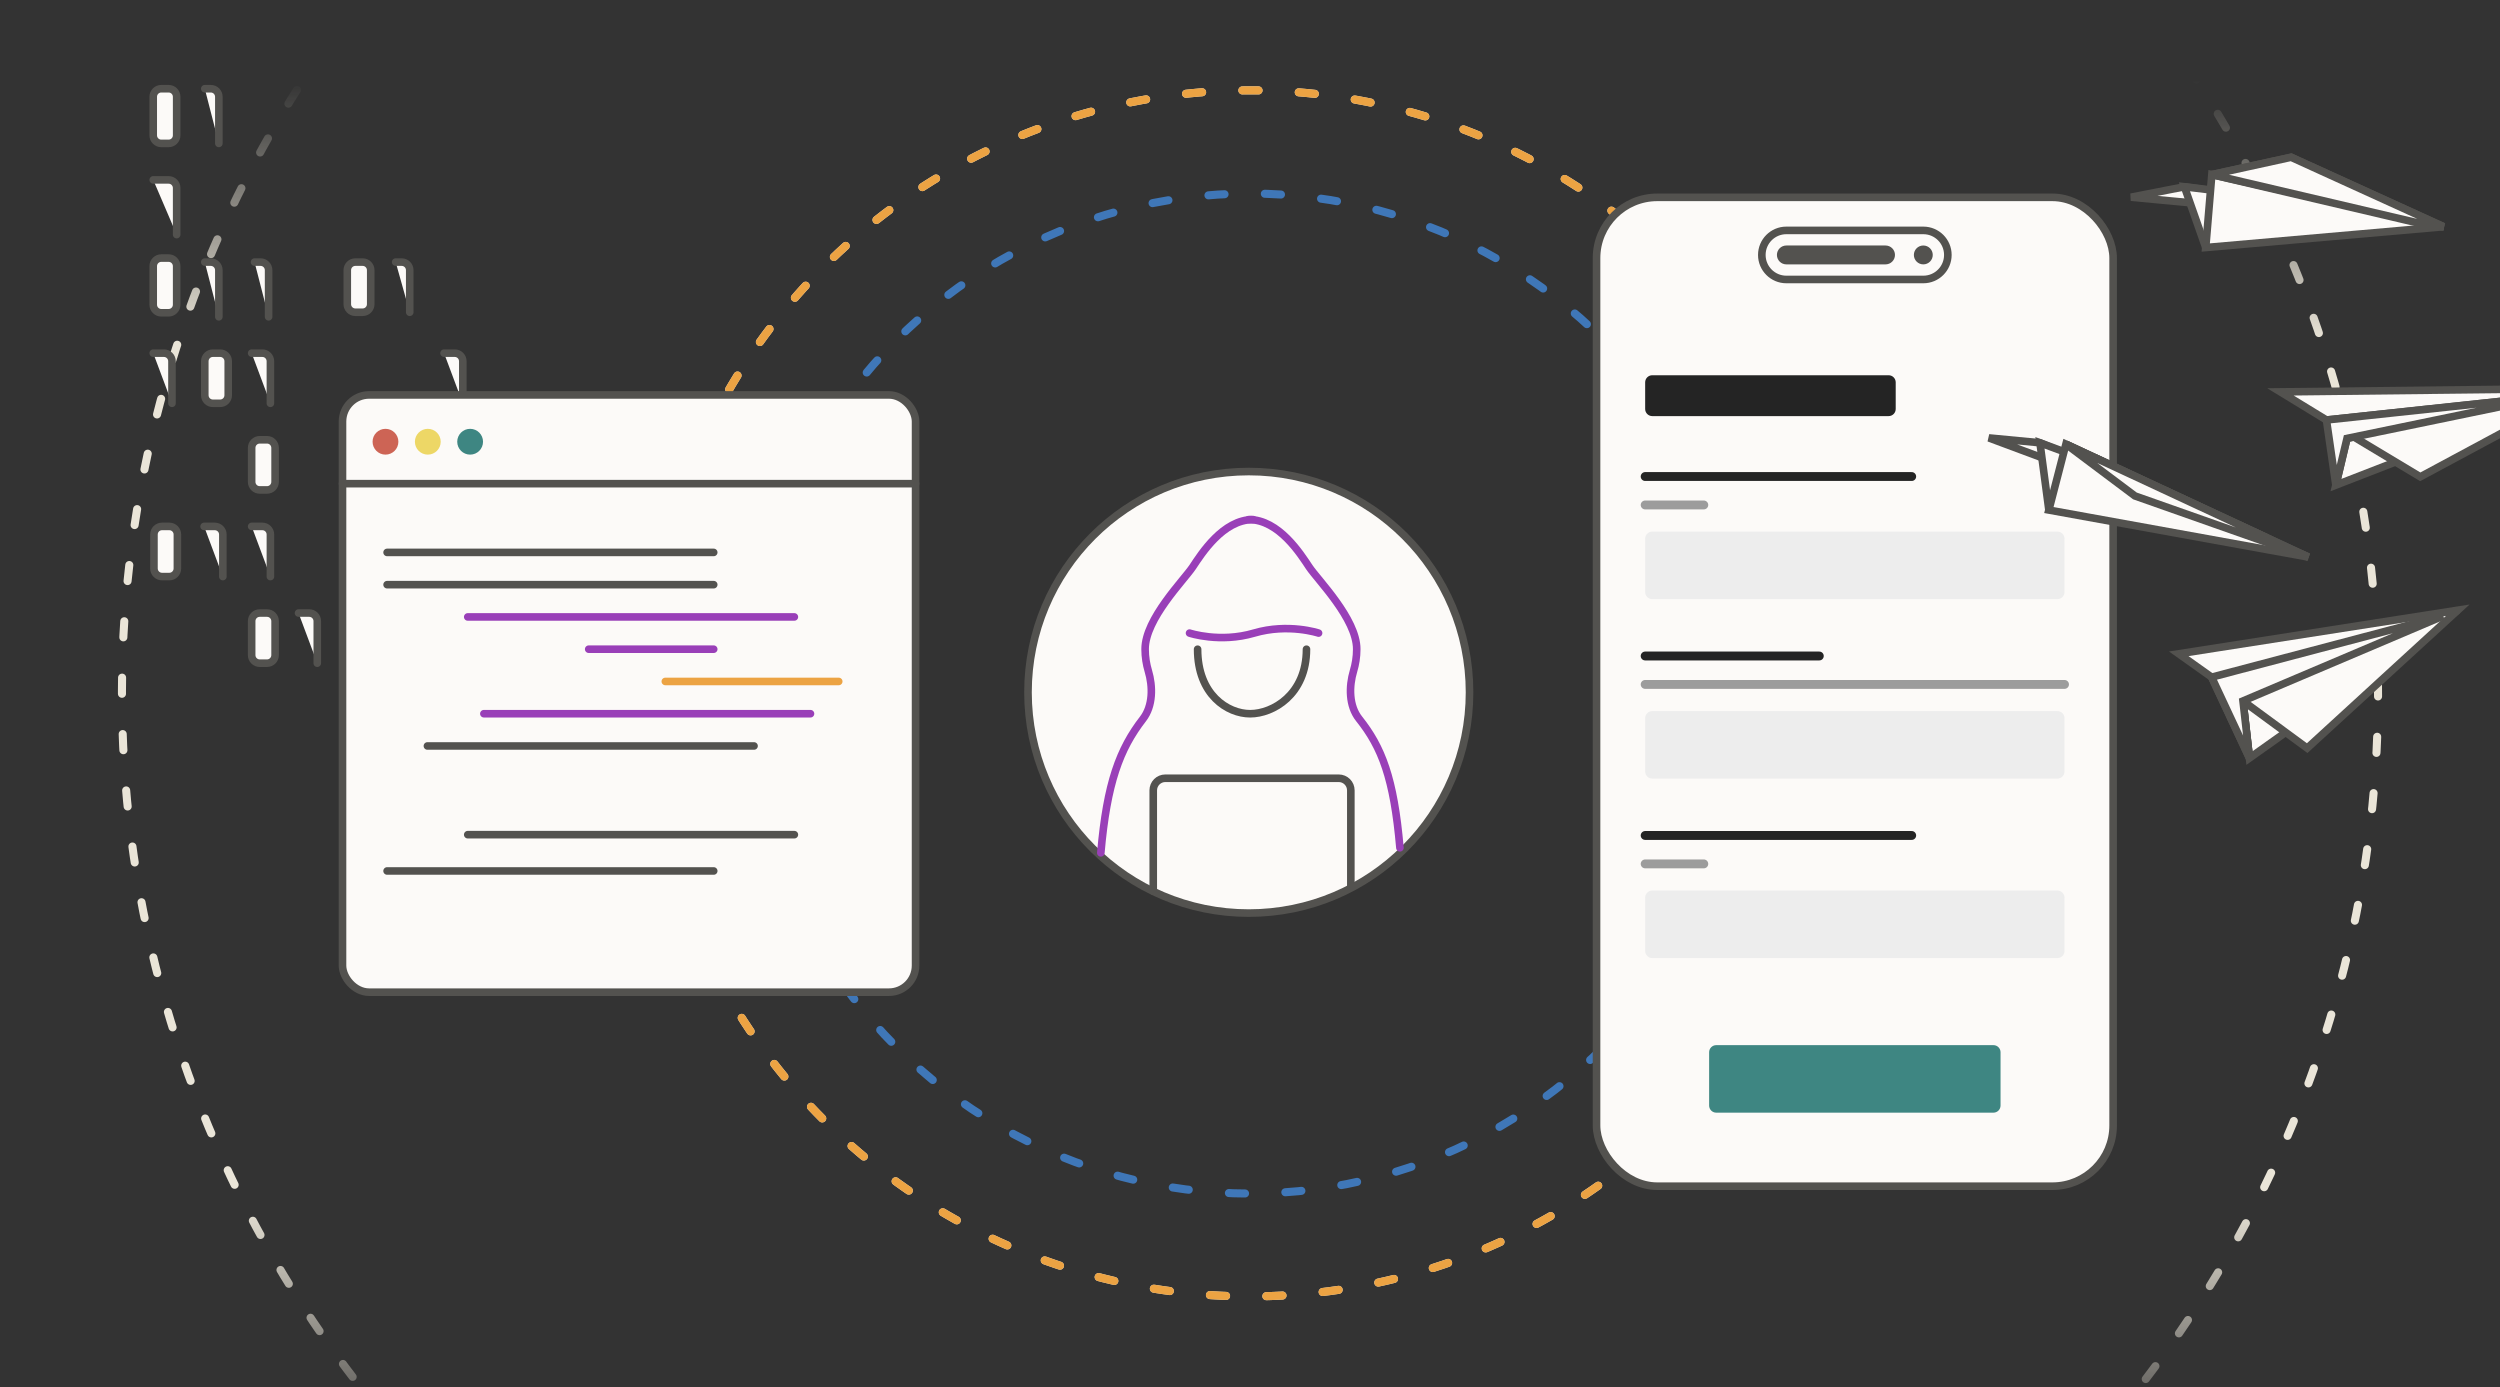 <svg width="620" height="344" viewBox="0 0 620 344" fill="none" xmlns="http://www.w3.org/2000/svg">
<rect x="0" y="0" width="620" height="344" fill="#333333" stroke="none"/>
<g clip-path="url(#clip0_3113_2)">
<circle cx="310" cy="171.961" r="279.75" transform="rotate(-15 310 171.961)" stroke="url(#paint0_linear_3113_2)" stroke-width="2" stroke-linecap="round" stroke-dasharray="4 10"/>
<path d="M66.224 152.035H64.411C63.307 152.035 62.411 152.93 62.411 154.035V162.473C62.411 163.577 63.307 164.473 64.411 164.473H66.224C67.328 164.473 68.224 163.577 68.224 162.473V154.035C68.224 152.93 67.328 152.035 66.224 152.035Z" fill="#FCFAF8" stroke="#53524F" stroke-width="1.88" stroke-linecap="round"/>
<path d="M74.036 152.035H76.685C77.79 152.035 78.685 152.93 78.685 154.035V164.473" fill="#FCFAF8"/>
<path d="M74.036 152.035H76.685C77.79 152.035 78.685 152.93 78.685 154.035V164.473" stroke="#53524F" stroke-width="1.88" stroke-linecap="round"/>
<path d="M90.635 152.035H88.822C87.718 152.035 86.822 152.93 86.822 154.035V162.473C86.822 163.577 87.718 164.473 88.823 164.473H90.635C91.739 164.473 92.635 163.577 92.635 162.473V154.035C92.635 152.93 91.739 152.035 90.635 152.035Z" fill="#FCFAF8" stroke="#53524F" stroke-width="1.88" stroke-linecap="round"/>
<path d="M98.447 152.035H101.097C102.201 152.035 103.097 152.93 103.097 154.035V164.473" fill="#FCFAF8"/>
<path d="M98.447 152.035H101.097C102.201 152.035 103.097 152.93 103.097 154.035V164.473" stroke="#53524F" stroke-width="1.88" stroke-linecap="round"/>
<path d="M113.884 152.035H112.071C110.967 152.035 110.071 152.93 110.071 154.035V162.473C110.071 163.577 110.967 164.473 112.071 164.473H113.884C114.988 164.473 115.884 163.577 115.884 162.473V154.035C115.884 152.93 114.988 152.035 113.884 152.035Z" fill="#FCFAF8" stroke="#53524F" stroke-width="1.88" stroke-linecap="round"/>
<path d="M62.411 130.551H65.061C66.166 130.551 67.061 131.446 67.061 132.551V142.989" fill="#FCFAF8"/>
<path d="M62.411 130.551H65.061C66.166 130.551 67.061 131.446 67.061 132.551V142.989" stroke="#53524F" stroke-width="1.88" stroke-linecap="round"/>
<path d="M85.66 130.551H88.31C89.414 130.551 90.31 131.446 90.31 132.551V142.989" fill="#FCFAF8"/>
<path d="M85.66 130.551H88.31C89.414 130.551 90.31 131.446 90.31 132.551V142.989" stroke="#53524F" stroke-width="1.88" stroke-linecap="round"/>
<path d="M101.097 130.551H99.284C98.18 130.551 97.284 131.446 97.284 132.551V140.989C97.284 142.093 98.18 142.989 99.284 142.989H101.097C102.201 142.989 103.097 142.093 103.097 140.989V132.551C103.097 131.446 102.201 130.551 101.097 130.551Z" fill="#FCFAF8" stroke="#53524F" stroke-width="1.88" stroke-linecap="round"/>
<path d="M66.224 109.067H64.411C63.307 109.067 62.411 109.962 62.411 111.067V119.505C62.411 120.61 63.307 121.505 64.411 121.505H66.224C67.328 121.505 68.224 120.61 68.224 119.505V111.067C68.224 109.962 67.328 109.067 66.224 109.067Z" fill="#FCFAF8" stroke="#53524F" stroke-width="1.88" stroke-linecap="round"/>
<path d="M113.939 109.067H112.127C111.022 109.067 110.127 109.962 110.127 111.067V119.505C110.127 120.61 111.022 121.505 112.127 121.505H113.939C115.044 121.505 115.939 120.61 115.939 119.505V111.067C115.939 109.962 115.044 109.067 113.939 109.067Z" fill="#FCFAF8" stroke="#53524F" stroke-width="1.88" stroke-linecap="round"/>
<path d="M41.992 130.551H40.18C39.075 130.551 38.18 131.446 38.18 132.551V140.989C38.18 142.093 39.075 142.989 40.18 142.989H41.992C43.096 142.989 43.992 142.093 43.992 140.989V132.551C43.992 131.446 43.096 130.551 41.992 130.551Z" fill="#FCFAF8" stroke="#53524F" stroke-width="1.88" stroke-linecap="round"/>
<path d="M38 87.583H40.65C41.754 87.583 42.65 88.478 42.65 89.583V100.021" fill="#FCFAF8"/>
<path d="M38 87.583H40.65C41.754 87.583 42.65 88.478 42.65 89.583V100.021" stroke="#53524F" stroke-width="1.88" stroke-linecap="round"/>
<path d="M50.618 130.551H53.267C54.372 130.551 55.267 131.446 55.267 132.551V142.989" fill="#FCFAF8"/>
<path d="M50.618 130.551H53.267C54.372 130.551 55.267 131.446 55.267 132.551V142.989" stroke="#53524F" stroke-width="1.88" stroke-linecap="round"/>
<path d="M54.599 87.583H52.787C51.682 87.583 50.787 88.478 50.787 89.583V98.021C50.787 99.125 51.682 100.021 52.787 100.021H54.599C55.704 100.021 56.599 99.125 56.599 98.021V89.583C56.599 88.478 55.704 87.583 54.599 87.583Z" fill="#FCFAF8" stroke="#53524F" stroke-width="1.88" stroke-linecap="round"/>
<path d="M62.411 87.583H65.061C66.166 87.583 67.061 88.478 67.061 89.583V100.021" fill="#FCFAF8"/>
<path d="M62.411 87.583H65.061C66.166 87.583 67.061 88.478 67.061 89.583V100.021" stroke="#53524F" stroke-width="1.88" stroke-linecap="round"/>
<path d="M110.127 87.583H112.777C113.881 87.583 114.777 88.478 114.777 89.583V100.021" fill="#FCFAF8"/>
<path d="M110.127 87.583H112.777C113.881 87.583 114.777 88.478 114.777 89.583V100.021" stroke="#53524F" stroke-width="1.88" stroke-linecap="round"/>
<path d="M41.812 22H40C38.895 22 38 22.895 38 24V33.569C38 34.673 38.895 35.569 40 35.569H41.812C42.917 35.569 43.812 34.673 43.812 33.569V24C43.812 22.895 42.917 22 41.812 22Z" fill="#FCFAF8" stroke="#53524F" stroke-width="1.88" stroke-linecap="round"/>
<path d="M41.812 64H40C38.895 64 38 64.895 38 66V75.569C38 76.673 38.895 77.569 40 77.569H41.812C42.917 77.569 43.812 76.673 43.812 75.569V66C43.812 64.895 42.917 64 41.812 64Z" fill="#FCFAF8" stroke="#53524F" stroke-width="1.88" stroke-linecap="round"/>
<path d="M50.787 22H52.274C53.379 22 54.274 22.895 54.274 24V35.569" fill="#FCFAF8"/>
<path d="M50.787 22H52.274C53.379 22 54.274 22.895 54.274 24V35.569" stroke="#53524F" stroke-width="1.88" stroke-linecap="round"/>
<path d="M50.787 65H52.274C53.379 65 54.274 65.895 54.274 67V78.569" fill="#FCFAF8"/>
<path d="M50.787 65H52.274C53.379 65 54.274 65.895 54.274 67V78.569" stroke="#53524F" stroke-width="1.88" stroke-linecap="round"/>
<path d="M63.127 65H64.614C65.719 65 66.614 65.895 66.614 67V78.569" fill="#FCFAF8"/>
<path d="M63.127 65H64.614C65.719 65 66.614 65.895 66.614 67V78.569" stroke="#53524F" stroke-width="1.88" stroke-linecap="round"/>
<path d="M89.939 65H88.127C87.022 65 86.127 65.895 86.127 67V75.438C86.127 76.543 87.022 77.438 88.127 77.438H89.939C91.043 77.438 91.939 76.543 91.939 75.438V67C91.939 65.895 91.043 65 89.939 65Z" fill="#FCFAF8" stroke="#53524F" stroke-width="1.88" stroke-linecap="round"/>
<path d="M98.127 65H99.614C100.719 65 101.614 65.895 101.614 67V77.438" fill="#FCFAF8"/>
<path d="M98.127 65H99.614C100.719 65 101.614 65.895 101.614 67V77.438" stroke="#53524F" stroke-width="1.88" stroke-linecap="round"/>
<path d="M38 44.615H41.812C42.917 44.615 43.812 45.51 43.812 46.615V58.184" fill="#FCFAF8"/>
<path d="M38 44.615H41.812C42.917 44.615 43.812 45.51 43.812 46.615V58.184" stroke="#53524F" stroke-width="1.88" stroke-linecap="round"/>
<circle cx="310" cy="171.96" r="149.55" transform="rotate(-15 310 171.96)" stroke="#EAE5D8" stroke-width="2" stroke-linecap="round" stroke-dasharray="4 10"/>
<circle cx="310" cy="171.96" r="149.55" transform="rotate(-15 310 171.96)" stroke="#ECA343" stroke-width="2" stroke-linecap="round" stroke-dasharray="4 10"/>
<circle cx="310" cy="172" r="124" stroke="#3F77B8" stroke-width="2" stroke-linecap="round" stroke-dasharray="4 10"/>
<rect x="84.942" y="97.942" width="142.116" height="148.116" rx="6.594" fill="#FCFAF8" stroke="#53524F" stroke-width="1.884" stroke-linecap="round"/>
<line x1="227.058" y1="119.942" x2="84.942" y2="119.942" stroke="#53524F" stroke-width="1.884" stroke-linecap="round"/>
<circle cx="95.598" cy="109.548" r="3.2" fill="#CD6455"/>
<circle cx="106.096" cy="109.548" r="3.2" fill="#EDD766"/>
<circle cx="116.593" cy="109.548" r="3.2" fill="#3E8682"/>
<rect x="395.942" y="48.942" width="128.116" height="245.233" rx="15.058" fill="#FCFAF8" stroke="#53524F" stroke-width="1.884" stroke-linecap="round"/>
<path d="M443.018 57.14H476.982C480.343 57.14 483.067 59.865 483.067 63.225C483.067 66.586 480.343 69.31 476.982 69.31H443.018C439.657 69.31 436.933 66.586 436.933 63.225C436.933 59.865 439.657 57.14 443.018 57.14Z" fill="#FCFAF8"/>
<path d="M443.018 57.14H476.982C480.343 57.14 483.067 59.865 483.067 63.225C483.067 66.586 480.343 69.31 476.982 69.31H443.018C439.657 69.31 436.933 66.586 436.933 63.225C436.933 59.865 439.657 57.14 443.018 57.14Z" stroke="#53524F" stroke-width="1.884" stroke-linecap="round"/>
<path d="M440.676 63.225C440.676 61.931 441.724 60.883 443.018 60.883H467.613C468.906 60.883 469.955 61.931 469.955 63.225V63.225C469.955 64.519 468.906 65.567 467.613 65.567H443.018C441.724 65.567 440.676 64.519 440.676 63.225V63.225Z" fill="#53524F"/>
<path d="M474.64 63.225C474.64 61.931 475.688 60.883 476.982 60.883V60.883C478.276 60.883 479.324 61.931 479.324 63.225V63.225C479.324 64.519 478.276 65.567 476.982 65.567V65.567C475.688 65.567 474.64 64.519 474.64 63.225V63.225Z" fill="#53524F"/>
<circle cx="309.694" cy="171.694" r="54.752" fill="#FCFAF8" stroke="#53524F" stroke-width="1.884" stroke-linecap="round"/>
<path d="M295.006 157.006C295.006 157.006 302.506 159.506 311.006 157.006C319.506 154.506 327.006 157.006 327.006 157.006" stroke="#993FB8" stroke-width="1.884" stroke-linecap="round"/>
<path d="M297.006 161.006C297.006 172.3 304.454 177.006 310.04 177.006C315.626 177.006 324.006 172.3 324.006 161.006" stroke="#53524F" stroke-width="1.884" stroke-linecap="round"/>
<path d="M310.765 128.853C303.267 128.853 297.912 137.421 295.77 140.634C293.628 143.847 283.989 153.486 283.989 160.984C283.989 162.977 284.304 164.789 284.778 166.372C285.95 170.289 285.947 175.071 283.446 178.305C277.723 185.706 274.519 194.105 273.006 211.506" stroke="#993FB8" stroke-width="1.884" stroke-linecap="round"/>
<path d="M309.694 128.853C317.191 128.853 322.546 137.421 324.688 140.634C326.83 143.847 336.469 153.486 336.469 160.984C336.469 162.977 336.154 164.789 335.68 166.372C334.509 170.289 334.514 175.066 337.058 178.267C342.664 185.319 345.673 192.927 347.18 210.251" stroke="#993FB8" stroke-width="1.884" stroke-linecap="round"/>
<path d="M286.006 221.006V196.006C286.006 194.349 287.349 193.006 289.006 193.006H332.006C333.662 193.006 335.006 194.349 335.006 196.006V220.006" stroke="#53524F" stroke-width="1.884" stroke-linecap="round"/>
<path d="M96 137H177" stroke="#53524F" stroke-width="1.884" stroke-linecap="round"/>
<path d="M96 216H177" stroke="#53524F" stroke-width="1.884" stroke-linecap="round"/>
<path d="M96 145H177" stroke="#53524F" stroke-width="1.884" stroke-linecap="round"/>
<path d="M116 153H197" stroke="#993FB8" stroke-width="1.884" stroke-linecap="round"/>
<path d="M116 207H197" stroke="#53524F" stroke-width="1.884" stroke-linecap="round"/>
<path d="M146 161L177 161" stroke="#993FB8" stroke-width="1.884" stroke-linecap="round"/>
<path d="M165 169L208 169" stroke="#ECA343" stroke-width="1.884" stroke-linecap="round"/>
<path d="M120 177H201" stroke="#993FB8" stroke-width="1.884" stroke-linecap="round"/>
<path d="M106 185H187" stroke="#53524F" stroke-width="1.884" stroke-linecap="round"/>
<path d="M423.864 260.958C423.864 259.984 424.654 259.195 425.627 259.195H494.373C495.346 259.195 496.136 259.984 496.136 260.958V274.178C496.136 275.151 495.346 275.941 494.373 275.941H425.627C424.654 275.941 423.864 275.151 423.864 274.178V260.958Z" fill="#3E8682"/>
<path d="M408 118.178H474.102" stroke="#242424" stroke-width="2.203" stroke-linecap="round"/>
<path d="M408 207.195H474.102" stroke="#242424" stroke-width="2.203" stroke-linecap="round"/>
<path d="M408 162.687H451.186" stroke="#242424" stroke-width="2.203" stroke-linecap="round"/>
<path d="M408 125.229H422.542" stroke="#9C9C9C" stroke-width="2.203" stroke-linecap="round"/>
<path d="M408 214.246H422.542" stroke="#9C9C9C" stroke-width="2.203" stroke-linecap="round"/>
<path d="M408 169.737L512 169.737" stroke="#9C9C9C" stroke-width="2.203" stroke-linecap="round"/>
<path d="M408 133.602C408 132.628 408.789 131.839 409.763 131.839H510.237C511.211 131.839 512 132.628 512 133.602V146.822C512 147.795 511.211 148.585 510.237 148.585H409.763C408.789 148.585 408 147.795 408 146.822V133.602Z" fill="#EDEDED"/>
<path d="M408 222.619C408 221.645 408.789 220.856 409.763 220.856H510.237C511.211 220.856 512 221.645 512 222.619V235.839C512 236.813 511.211 237.602 510.237 237.602H409.763C408.789 237.602 408 236.813 408 235.839V222.619Z" fill="#EDEDED"/>
<path d="M408 178.11C408 177.137 408.789 176.347 409.763 176.347H510.237C511.211 176.347 512 177.137 512 178.11V191.33C512 192.304 511.211 193.093 510.237 193.093H409.763C408.789 193.093 408 192.304 408 191.33V178.11Z" fill="#EDEDED"/>
<path d="M408 94.822C408 93.849 408.789 93.059 409.763 93.059H468.373C469.346 93.059 470.136 93.849 470.136 94.822V101.432C470.136 102.406 469.346 103.195 468.373 103.195H409.763C408.789 103.195 408 102.406 408 101.432V94.822Z" fill="#242424"/>
<path d="M568.195 39L606 56.222L528.5 48.903L541.732 46.319L599.951 54.931L548.537 43.306L568.195 39Z" fill="#FCFAF8" stroke="#53524F" stroke-width="1.88"/>
<path d="M541.732 46.319L547.024 61.389L548.915 47.18L541.732 46.319Z" fill="#FCFAF8" stroke="#53524F" stroke-width="1.88"/>
<path d="M606 56.223L547.024 61.389L548.537 43.306L606 56.223Z" fill="#FCFAF8" stroke="#53524F" stroke-width="1.88"/>
<path d="M568.195 39L606 56.222L599.951 55.361L548.537 43.306L568.195 39Z" fill="#FCFAF8" stroke="#53524F" stroke-width="1.88"/>
<g clip-path="url(#clip1_3113_2)">
<path d="M579.294 120.306L641 96.336L582.061 108.723L579.294 120.306Z" fill="#FCFAF8" stroke="#53524F" stroke-width="1.88"/>
<path d="M600.226 118.251L641 96.336L565.551 97.188L576.957 104.157L633.282 98.133L582.431 107.565L600.226 118.251Z" fill="#FCFAF8" stroke="#53524F" stroke-width="1.88"/>
<path d="M576.957 104.157L579.294 120.306L582.061 108.722L633.282 98.132L576.957 104.157Z" fill="#FCFAF8" stroke="#53524F" stroke-width="1.88"/>
</g>
<g clip-path="url(#clip2_3113_2)">
<path d="M534.059 121.596L572.479 138.158L493.237 108.599L505.902 109.811L534.059 121.596L512.347 110.155L562.216 133.38L534.059 121.596Z" fill="#FCFAF8"/>
<path d="M534.059 121.596L572.479 138.158L493.237 108.599L505.902 109.811L534.059 121.596ZM534.059 121.596L512.347 110.155L562.216 133.38L534.059 121.596Z" stroke="#53524F" stroke-width="1.88"/>
<path d="M505.902 109.811L508.117 126.491L512.405 112.222L505.902 109.811Z" fill="#FCFAF8" stroke="#53524F" stroke-width="1.88"/>
<path d="M572.479 138.158L508.117 126.491L512.347 110.155L572.479 138.158Z" fill="#FCFAF8" stroke="#53524F" stroke-width="1.88"/>
<path d="M529.461 122.991L572.479 138.158L512.347 110.155L529.461 122.991Z" fill="#FCFAF8" stroke="#53524F" stroke-width="1.88"/>
</g>
<g clip-path="url(#clip3_3113_2)">
<path d="M557.861 187.998L609.521 151.332L556.257 173.839L557.861 187.998Z" fill="#FCFAF8" stroke="#53524F" stroke-width="1.88"/>
<path d="M609.521 151.331L540.332 162.142L548.482 167.937L557.861 187.998L556.257 173.839L572.181 185.536L609.521 151.331Z" fill="#FCFAF8" stroke="#53524F" stroke-width="1.88"/>
<path d="M605.874 152.778L548.482 167.937L557.861 187.998L556.257 173.839L605.874 152.778Z" fill="#FCFAF8" stroke="#53524F" stroke-width="1.88"/>
</g>
</g>
<defs>
<linearGradient id="paint0_linear_3113_2" x1="419.268" y1="43.918" x2="329.846" y2="377.645" gradientUnits="userSpaceOnUse">
<stop stop-color="#EAE5D8" stop-opacity="0"/>
<stop offset="0.188" stop-color="#EAE5D8"/>
<stop offset="0.802" stop-color="#EAE5D8"/>
<stop offset="1" stop-color="#EAE5D8" stop-opacity="0"/>
</linearGradient>
<clipPath id="clip0_3113_2">
<rect width="620" height="344" fill="white"/>
</clipPath>
<clipPath id="clip1_3113_2">
<rect width="90" height="40" fill="white" transform="matrix(-1 0 0 1 647 85)"/>
</clipPath>
<clipPath id="clip2_3113_2">
<rect width="90" height="40" fill="white" transform="matrix(-0.956 -0.293 -0.293 0.956 581.771 116.375)"/>
</clipPath>
<clipPath id="clip3_3113_2">
<rect width="90" height="40" fill="white" transform="matrix(-0.962 0.274 0.274 0.962 615.546 136)"/>
</clipPath>
</defs>
</svg>
